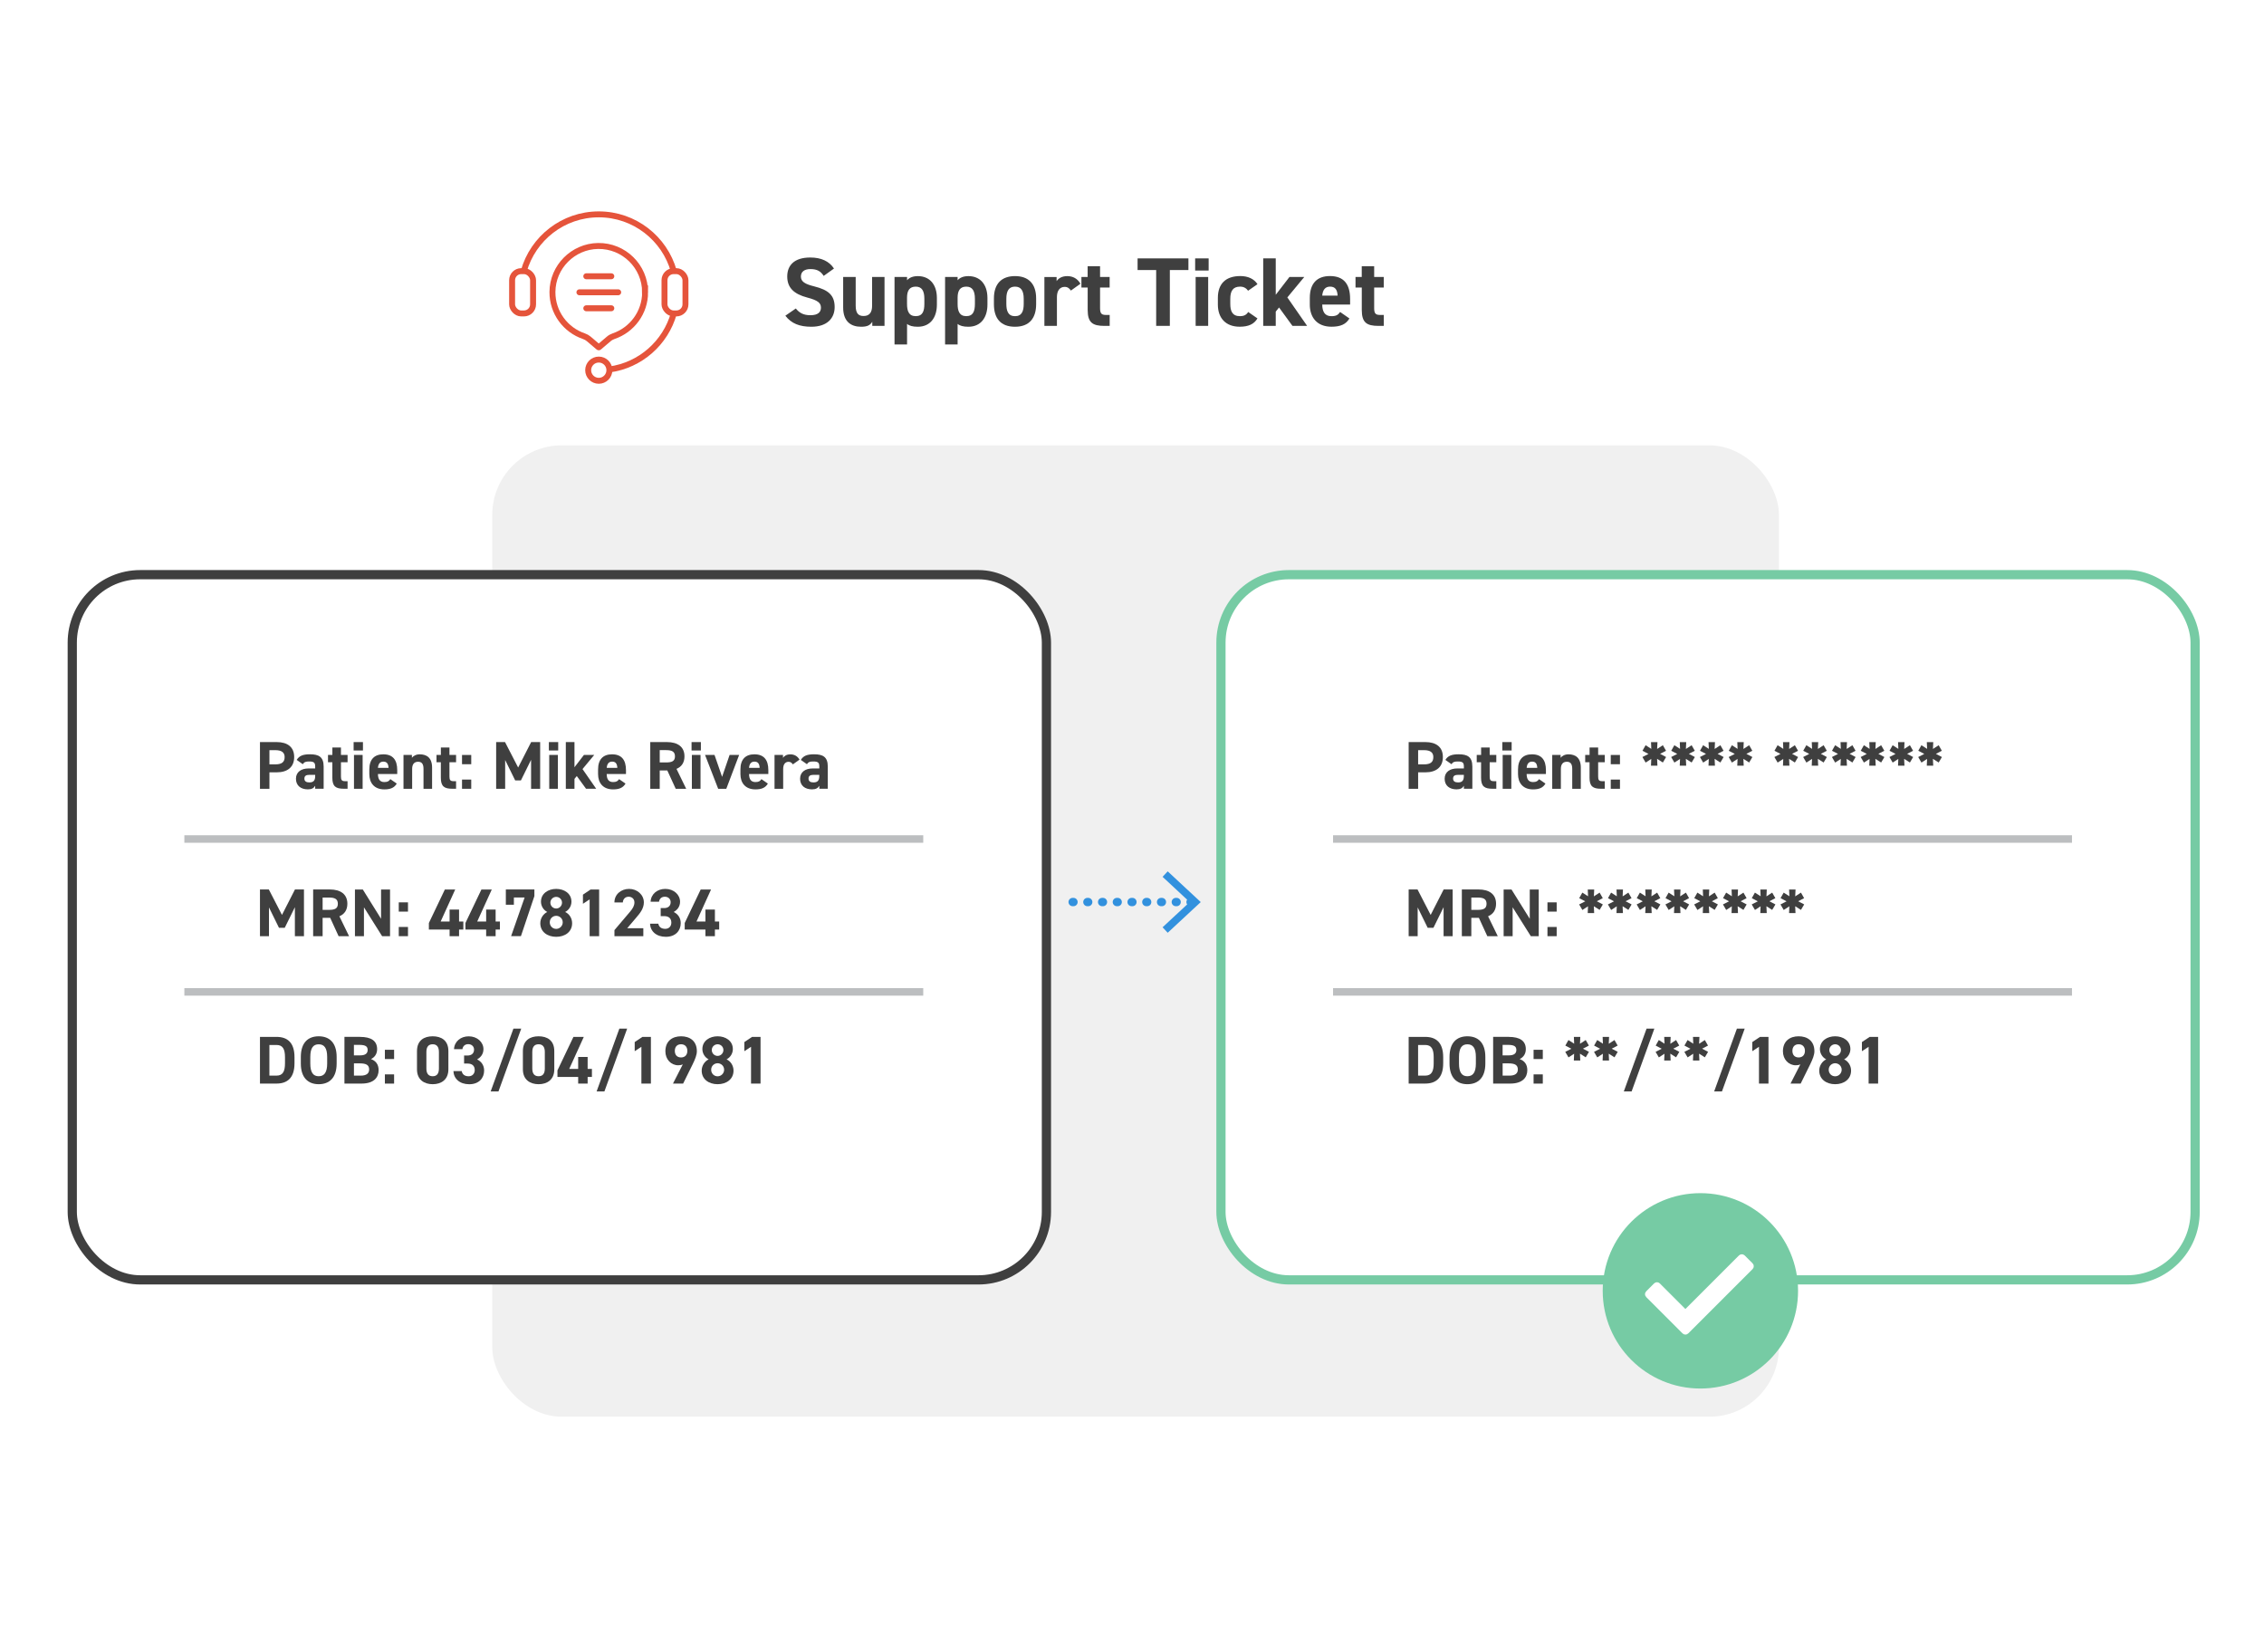 <?xml version="1.0" encoding="UTF-8"?><svg id="Layer_2" xmlns="http://www.w3.org/2000/svg" width="636" height="464" xmlns:xlink="http://www.w3.org/1999/xlink" viewBox="0 0 636 464"><defs><style>.cls-1,.cls-2,.cls-3,.cls-4,.cls-5{fill:none;}.cls-2{stroke:#3291de;stroke-dasharray:.23 3.91;stroke-linejoin:round;stroke-width:2.34px;}.cls-2,.cls-4{stroke-linecap:round;}.cls-3,.cls-6,.cls-4,.cls-7,.cls-8,.cls-5{stroke-miterlimit:10;}.cls-3,.cls-4{stroke:#e5543b;stroke-width:1.67px;}.cls-6{stroke:#fff;stroke-width:1.48px;}.cls-6,.cls-7,.cls-9,.cls-8{fill:#fff;}.cls-10{fill:#3f3f3f;}.cls-11{fill:#76cba4;}.cls-7{filter:url(#outer-glow-2);stroke:#3f3f3f;}.cls-7,.cls-8{stroke-width:2.59px;}.cls-12{fill:#f0f0f0;}.cls-9{filter:url(#outer-glow-1);}.cls-8{filter:url(#outer-glow-3);stroke:#76cba4;}.cls-5{stroke:#bcbec0;stroke-width:2.11px;}.cls-13{fill:#3291de;}</style><filter id="outer-glow-1" x="75.32" y="0" width="485" height="464" filterUnits="userSpaceOnUse"><feOffset dx="0" dy="0"/><feGaussianBlur result="blur" stdDeviation="10.56"/><feFlood flood-color="#000" flood-opacity=".2"/><feComposite in2="blur" operator="in"/><feComposite in="SourceGraphic"/></filter><filter id="outer-glow-2" x="0" y="141.68" width="314" height="238" filterUnits="userSpaceOnUse"><feOffset dx="0" dy="0"/><feGaussianBlur result="blur-2" stdDeviation="6"/><feFlood flood-color="#000" flood-opacity=".2"/><feComposite in2="blur-2" operator="in"/><feComposite in="SourceGraphic"/></filter><filter id="outer-glow-3" x="323" y="141.68" width="313" height="238" filterUnits="userSpaceOnUse"><feOffset dx="0" dy="0"/><feGaussianBlur result="blur-3" stdDeviation="6"/><feFlood flood-color="#000" flood-opacity=".2"/><feComposite in2="blur-3" operator="in"/><feComposite in="SourceGraphic"/></filter></defs><g id="Layer_1-2"><rect class="cls-9" x="107.26" y="31.71" width="420.51" height="399.04" rx="33.57" ry="33.57"/><rect class="cls-12" x="138.28" y="125.09" width="361.46" height="272.85" rx="19.55" ry="19.55"/><rect class="cls-1" x="219.66" y="72.58" width="247.87" height="34.29"/><path class="cls-10" d="M231.39,77.5c-.82-1.29-1.81-1.92-3.74-1.92-1.73,0-2.66.8-2.66,2.09,0,1.48,1.21,2.14,3.74,2.77,3.96.99,5.74,2.47,5.74,5.82,0,3.1-2.09,5.52-6.54,5.52-3.32,0-5.63-.91-7.31-3.1l2.94-2.03c1.02,1.26,2.17,1.89,4.12,1.89,2.2,0,2.94-.96,2.94-2.11,0-1.32-.8-2.06-3.87-2.86-3.74-.99-5.6-2.77-5.6-5.91s1.98-5.33,6.48-5.33c3.02,0,5.3,1.02,6.65,3.1l-2.88,2.06Z"/><path class="cls-10" d="M248.47,91.53h-3.43v-1.15c-.58.93-1.32,1.4-3.13,1.4-2.77,0-5.05-1.37-5.05-5.41v-8.57h3.52v8.05c0,2.17.77,2.91,2.22,2.91,1.62,0,2.39-.99,2.39-2.88v-8.08h3.49v13.73Z"/><path class="cls-10" d="M263.19,85.57c0,3.57-1.81,6.21-5.36,6.21-1.43,0-2.39-.27-3.02-.8v5.77h-3.52v-18.95h3.52v.91c.66-.74,1.65-1.15,3.05-1.15,3.19,0,5.33,2.23,5.33,6.15v1.87ZM259.67,85.35v-1.43c0-2.2-.69-3.41-2.42-3.41s-2.45,1.1-2.45,3.1v1.73c0,1.98.47,3.46,2.45,3.46s2.42-1.48,2.42-3.46Z"/><path class="cls-10" d="M277.39,85.57c0,3.57-1.81,6.21-5.36,6.21-1.43,0-2.39-.27-3.02-.8v5.77h-3.52v-18.95h3.52v.91c.66-.74,1.65-1.15,3.05-1.15,3.19,0,5.33,2.23,5.33,6.15v1.87ZM273.87,85.35v-1.43c0-2.2-.69-3.41-2.42-3.41s-2.44,1.1-2.44,3.1v1.73c0,1.98.47,3.46,2.44,3.46s2.42-1.48,2.42-3.46Z"/><path class="cls-10" d="M291.07,85.46c0,3.76-1.79,6.32-5.93,6.32s-5.93-2.47-5.93-6.32v-1.65c0-4.12,2.17-6.26,5.93-6.26s5.93,2.14,5.93,6.26v1.65ZM287.58,85.35v-1.43c0-2.2-.71-3.41-2.44-3.41s-2.44,1.21-2.44,3.41v1.43c0,1.98.49,3.46,2.44,3.46s2.44-1.48,2.44-3.46Z"/><path class="cls-10" d="M300.84,81.62c-.36-.52-.85-1.04-1.73-1.04-1.32,0-2.2.96-2.2,2.88v8.08h-3.52v-13.73h3.43v1.15c.47-.69,1.37-1.4,2.99-1.4s2.88.71,3.71,2.14l-2.69,1.92Z"/><path class="cls-10" d="M303.78,77.8h1.76v-3.02h3.49v3.02h2.69v2.97h-2.69v5.74c0,1.37.27,1.95,1.57,1.95h1.13v3.08h-1.48c-3.32,0-4.7-.93-4.7-4.48v-6.29h-1.76v-2.97Z"/><path class="cls-10" d="M333.85,72.58v3.27h-5.22v15.68h-3.84v-15.68h-5.22v-3.27h14.28Z"/><path class="cls-10" d="M335.74,72.58h3.79v3.41h-3.79v-3.41ZM335.88,77.8h3.52v13.73h-3.52v-13.73Z"/><path class="cls-10" d="M353.24,89.44c-.96,1.62-2.53,2.33-5,2.33-3.93,0-6.12-2.47-6.12-6.21v-1.87c0-4.01,2.22-6.15,6.32-6.15,2.11,0,3.84.77,4.81,2.28l-2.64,1.84c-.47-.66-1.15-1.15-2.25-1.15-1.98,0-2.75,1.21-2.75,3.41v1.43c0,1.98.52,3.46,2.75,3.46,1.04,0,1.79-.36,2.28-1.18l2.61,1.81Z"/><path class="cls-10" d="M366.39,77.8l-4.75,5.74,5.55,7.99h-4.12l-3.76-5.16-.93,1.15v4.01h-3.52v-18.95h3.52v10.22l3.85-5h4.17Z"/><path class="cls-10" d="M379.08,89.44c-.96,1.67-2.55,2.33-5.03,2.33-4.12,0-6.1-2.66-6.1-6.21v-1.87c0-4.15,2.09-6.15,5.66-6.15,3.87,0,5.66,2.25,5.66,6.43v1.57h-7.83c.03,1.89.63,3.27,2.58,3.27,1.46,0,1.92-.44,2.44-1.18l2.61,1.81ZM371.45,83.04h4.31c-.08-1.79-.8-2.53-2.12-2.53-1.4,0-2.06.96-2.2,2.53Z"/><path class="cls-10" d="M380.78,77.8h1.76v-3.02h3.49v3.02h2.69v2.97h-2.69v5.74c0,1.37.27,1.95,1.57,1.95h1.13v3.08h-1.48c-3.32,0-4.7-.93-4.7-4.48v-6.29h-1.76v-2.97Z"/><path class="cls-3" d="M171.19,103.78c8.7-1.18,15.77-7.47,18.1-15.75"/><path class="cls-3" d="M147.14,76.16c2.59-9.2,11.04-15.95,21.07-15.95s18.48,6.75,21.07,15.95"/><rect class="cls-3" x="143.86" y="76.16" width="5.89" height="11.88" rx="2.55" ry="2.55"/><rect class="cls-3" x="186.67" y="76.16" width="5.89" height="11.88" rx="2.55" ry="2.55"/><circle class="cls-3" cx="168.21" cy="103.98" r="2.98"/><path class="cls-3" d="M181.22,82.1c0-7.25-5.94-13.12-13.22-13.01-7.04.11-12.76,5.87-12.81,12.91-.04,5.78,3.68,10.69,8.86,12.44.5.17.96.43,1.36.77h0s2.73,2.32,2.73,2.32c.04.03.09.03.13,0l2.73-2.32h0c.4-.35.87-.61,1.37-.78,5.14-1.74,8.85-6.6,8.85-12.33Z"/><line class="cls-4" x1="162.77" y1="82.1" x2="173.66" y2="82.1"/><line class="cls-4" x1="164.7" y1="86.59" x2="171.73" y2="86.59"/><line class="cls-4" x1="164.7" y1="77.6" x2="171.73" y2="77.6"/><rect class="cls-7" x="20.3" y="161.42" width="273.66" height="198.08" rx="19.08" ry="19.08"/><rect class="cls-1" x="71.73" y="208.44" width="163.17" height="105.86"/><path class="cls-10" d="M75.69,216.94v4.62h-2.66v-13.12h4.7c3.02,0,4.91,1.39,4.91,4.2s-1.86,4.3-4.91,4.3h-2.03ZM77.34,214.7c1.84,0,2.62-.65,2.62-2.05,0-1.25-.78-1.94-2.62-1.94h-1.65v3.99h1.65Z"/><path class="cls-10" d="M86.66,215.85h1.88v-.55c0-1.06-.32-1.41-1.69-1.41-.93,0-1.39.13-1.79.76l-1.71-1.2c.7-1.16,1.77-1.58,3.73-1.58,2.45,0,3.84.72,3.84,3.44v6.24h-2.38v-.84c-.38.65-.95,1.01-2.05,1.01-1.98,0-3.35-1.05-3.35-2.98s1.52-2.89,3.52-2.89ZM88.54,217.64h-1.6c-.99,0-1.43.32-1.43,1.07s.55,1.06,1.39,1.06c1.1,0,1.64-.48,1.64-1.77v-.36Z"/><path class="cls-10" d="M92.15,212.05h1.22v-2.09h2.41v2.09h1.86v2.05h-1.86v3.97c0,.95.19,1.35,1.08,1.35h.78v2.13h-1.03c-2.3,0-3.25-.65-3.25-3.1v-4.35h-1.22v-2.05Z"/><path class="cls-10" d="M99.34,208.44h2.62v2.36h-2.62v-2.36ZM99.44,212.05h2.43v9.51h-2.43v-9.51Z"/><path class="cls-10" d="M111.45,220.11c-.67,1.16-1.77,1.62-3.48,1.62-2.85,0-4.22-1.84-4.22-4.3v-1.29c0-2.87,1.44-4.26,3.92-4.26,2.68,0,3.92,1.56,3.92,4.45v1.08h-5.42c.02,1.31.44,2.26,1.79,2.26,1.01,0,1.33-.3,1.69-.82l1.81,1.25ZM106.17,215.68h2.98c-.06-1.24-.55-1.75-1.46-1.75-.97,0-1.43.67-1.52,1.75Z"/><path class="cls-10" d="M113.33,212.05h2.38v.8c.36-.47,1.12-.97,2.19-.97,1.92,0,3.48.91,3.48,3.73v5.95h-2.41v-5.57c0-1.48-.53-2.02-1.52-2.02-1.12,0-1.67.74-1.67,2v5.59h-2.43v-9.51Z"/><path class="cls-10" d="M122.63,212.05h1.22v-2.09h2.41v2.09h1.86v2.05h-1.86v3.97c0,.95.19,1.35,1.08,1.35h.78v2.13h-1.03c-2.3,0-3.25-.65-3.25-3.1v-4.35h-1.22v-2.05Z"/><path class="cls-10" d="M132.38,214.66h-2.59v-2.6h2.59v2.6ZM132.38,221.56h-2.59v-2.59h2.59v2.59Z"/><path class="cls-10" d="M145.56,215.59l3.65-7.15h2.53v13.12h-2.55v-8.14l-2.85,5.78h-1.62l-2.81-5.72v8.08h-2.53v-13.12h2.49l3.69,7.15Z"/><path class="cls-10" d="M154.19,208.44h2.62v2.36h-2.62v-2.36ZM154.29,212.05h2.43v9.51h-2.43v-9.51Z"/><path class="cls-10" d="M166.93,212.05l-3.29,3.97,3.84,5.53h-2.85l-2.6-3.57-.65.8v2.78h-2.43v-13.12h2.43v7.07l2.66-3.46h2.89Z"/><path class="cls-10" d="M175.71,220.11c-.67,1.16-1.77,1.62-3.48,1.62-2.85,0-4.22-1.84-4.22-4.3v-1.29c0-2.87,1.45-4.26,3.92-4.26,2.68,0,3.92,1.56,3.92,4.45v1.08h-5.42c.02,1.31.44,2.26,1.79,2.26,1.01,0,1.33-.3,1.69-.82l1.81,1.25ZM170.43,215.68h2.99c-.06-1.24-.55-1.75-1.46-1.75-.97,0-1.43.67-1.52,1.75Z"/><path class="cls-10" d="M189.82,221.56l-2.36-5.15h-2.13v5.15h-2.66v-13.12h4.7c3.02,0,4.91,1.35,4.91,4.01,0,1.77-.82,2.93-2.24,3.52l2.72,5.59h-2.93ZM187.12,214.16c1.58,0,2.49-.34,2.49-1.71s-.91-1.75-2.49-1.75h-1.79v3.46h1.79Z"/><path class="cls-10" d="M194.27,208.44h2.62v2.36h-2.62v-2.36ZM194.36,212.05h2.43v9.51h-2.43v-9.51Z"/><path class="cls-10" d="M207.64,212.05l-3.61,9.51h-2.28l-3.69-9.51h2.66l2.13,6.16,2.11-6.16h2.68Z"/><path class="cls-10" d="M215.7,220.11c-.67,1.16-1.77,1.62-3.48,1.62-2.85,0-4.22-1.84-4.22-4.3v-1.29c0-2.87,1.45-4.26,3.92-4.26,2.68,0,3.92,1.56,3.92,4.45v1.08h-5.42c.02,1.31.44,2.26,1.79,2.26,1.01,0,1.33-.3,1.69-.82l1.81,1.25ZM210.41,215.68h2.99c-.06-1.24-.55-1.75-1.46-1.75-.97,0-1.43.67-1.52,1.75Z"/><path class="cls-10" d="M222.73,214.7c-.25-.36-.59-.72-1.2-.72-.91,0-1.52.67-1.52,2v5.59h-2.43v-9.51h2.38v.8c.32-.47.95-.97,2.07-.97s2,.5,2.57,1.48l-1.86,1.33Z"/><path class="cls-10" d="M228.28,215.85h1.88v-.55c0-1.06-.32-1.41-1.69-1.41-.93,0-1.39.13-1.79.76l-1.71-1.2c.7-1.16,1.77-1.58,3.73-1.58,2.45,0,3.84.72,3.84,3.44v6.24h-2.38v-.84c-.38.65-.95,1.01-2.05,1.01-1.98,0-3.35-1.05-3.35-2.98s1.52-2.89,3.52-2.89ZM230.16,217.64h-1.6c-.99,0-1.43.32-1.43,1.07s.55,1.06,1.39,1.06c1.1,0,1.63-.48,1.63-1.77v-.36Z"/><path class="cls-10" d="M79.21,256.99l3.65-7.15h2.53v13.12h-2.55v-8.14l-2.85,5.78h-1.62l-2.81-5.72v8.08h-2.53v-13.12h2.49l3.69,7.15Z"/><path class="cls-10" d="M95.12,262.96l-2.36-5.15h-2.13v5.15h-2.66v-13.12h4.7c3.02,0,4.91,1.35,4.91,4.01,0,1.77-.82,2.93-2.24,3.52l2.72,5.59h-2.93ZM92.42,255.57c1.58,0,2.49-.34,2.49-1.71s-.91-1.75-2.49-1.75h-1.79v3.46h1.79Z"/><path class="cls-10" d="M109.57,249.85v13.12h-2.22l-5.11-8.12v8.12h-2.53v-13.12h2.21l5.13,8.23v-8.23h2.53Z"/><path class="cls-10" d="M114.61,256.06h-2.59v-2.6h2.59v2.6ZM114.61,262.96h-2.59v-2.59h2.59v2.59Z"/><path class="cls-10" d="M127.88,249.85l-4.09,8.99h2.51v-3.35h2.66v3.35h1.2v2.26h-1.2v1.86h-2.66v-1.86h-5.82v-1.84l4.49-9.41h2.91Z"/><path class="cls-10" d="M138.15,249.85l-4.09,8.99h2.51v-3.35h2.66v3.35h1.2v2.26h-1.2v1.86h-2.66v-1.86h-5.82v-1.84l4.49-9.41h2.91Z"/><path class="cls-10" d="M142.1,254.14v-4.3h8.02v1.86l-3.78,11.25h-2.76l3.8-10.86h-3.02v2.04h-2.26Z"/><path class="cls-10" d="M153.74,256.16c-1.05-.53-1.77-1.65-1.77-2.89,0-2.32,2.05-3.59,4.28-3.59s4.28,1.27,4.28,3.59c0,1.24-.72,2.36-1.77,2.89,1.07.48,1.96,1.67,1.96,3.16,0,2.45-2.03,3.82-4.47,3.82s-4.47-1.37-4.47-3.82c0-1.48.93-2.68,1.96-3.16ZM156.25,260.91c1.01,0,1.83-.84,1.83-1.84,0-1.14-.95-1.83-1.83-1.83s-1.81.68-1.81,1.83c0,1.01.76,1.84,1.81,1.84ZM156.25,255.19c.89,0,1.63-.74,1.63-1.65s-.74-1.62-1.63-1.62-1.64.72-1.64,1.62.72,1.65,1.64,1.65Z"/><path class="cls-10" d="M168.3,262.96h-2.66v-10.34l-1.88,1.24v-2.57l2.15-1.44h2.4v13.12Z"/><path class="cls-10" d="M180.71,262.96h-8.1v-1.71l4.39-5.17c.82-.95,1.22-1.75,1.22-2.6,0-1.06-.78-1.6-1.63-1.6s-1.56.55-1.63,1.6h-2.36c0-2.26,1.86-3.8,4.13-3.8s4.14,1.64,4.14,3.8c0,1.73-1.14,3.08-1.98,4.07l-2.7,3.18h4.53v2.24Z"/><path class="cls-10" d="M185.6,255.07h.97c1.08,0,1.83-.57,1.83-1.67,0-.87-.67-1.52-1.63-1.52s-1.52.59-1.64,1.41h-2.36c.09-2.15,1.86-3.61,4.13-3.61,2.4,0,4.14,1.65,4.14,3.61,0,1.48-.91,2.4-1.79,2.87,1.12.55,1.98,1.58,1.98,3.14,0,2.13-1.48,3.84-4.18,3.84s-4.35-1.56-4.45-3.69h2.34c.13.84.76,1.45,1.94,1.45,1.07,0,1.71-.76,1.71-1.73,0-1.16-.67-1.84-2.02-1.84h-.97v-2.24Z"/><path class="cls-10" d="M199.75,249.85l-4.09,8.99h2.51v-3.35h2.66v3.35h1.2v2.26h-1.2v1.86h-2.66v-1.86h-5.82v-1.84l4.49-9.41h2.91Z"/><path class="cls-10" d="M73.03,304.37v-13.12h4.66c2.97,0,5.04,1.52,5.04,5.7v1.71c0,4.16-2.07,5.7-5.04,5.7h-4.66ZM80.06,298.67v-1.71c0-2.26-.61-3.44-2.38-3.44h-2v8.61h2c1.77,0,2.38-1.2,2.38-3.46Z"/><path class="cls-10" d="M89.53,304.54c-2.95,0-5.02-1.79-5.02-5.8v-1.86c0-4.05,2.07-5.8,5.02-5.8s5.04,1.75,5.04,5.8v1.86c0,4.01-2.07,5.8-5.04,5.8ZM87.17,298.74c0,2.51.82,3.56,2.36,3.56s2.38-1.05,2.38-3.56v-1.86c0-2.51-.84-3.55-2.38-3.55s-2.36,1.04-2.36,3.55v1.86Z"/><path class="cls-10" d="M101.15,291.25c3.1,0,4.79,1.1,4.79,3.44,0,1.35-.68,2.28-1.73,2.79,1.35.49,2.15,1.48,2.15,3.12,0,2.03-1.33,3.76-4.79,3.76h-4.81v-13.12h4.39ZM99.42,296.44h1.77c1.46,0,2.09-.57,2.09-1.5s-.46-1.45-2.38-1.45h-1.48v2.95ZM99.42,302.13h1.92c1.6,0,2.36-.61,2.36-1.73,0-1.24-.82-1.71-2.6-1.71h-1.67v3.44Z"/><path class="cls-10" d="M110.71,297.47h-2.59v-2.6h2.59v2.6ZM110.71,304.37h-2.59v-2.59h2.59v2.59Z"/><path class="cls-10" d="M125.96,300.36c0,2.95-2.05,4.18-4.41,4.18s-4.41-1.24-4.41-4.18v-5.1c0-3.08,2.05-4.18,4.41-4.18s4.41,1.1,4.41,4.16v5.11ZM121.55,293.32c-1.2,0-1.77.76-1.77,2.17v4.64c0,1.41.57,2.17,1.77,2.17s1.75-.76,1.75-2.17v-4.64c0-1.41-.57-2.17-1.75-2.17Z"/><path class="cls-10" d="M130.37,296.48h.97c1.08,0,1.83-.57,1.83-1.67,0-.87-.67-1.52-1.63-1.52s-1.52.59-1.64,1.41h-2.36c.1-2.15,1.86-3.61,4.13-3.61,2.4,0,4.14,1.65,4.14,3.61,0,1.48-.91,2.4-1.79,2.87,1.12.55,1.98,1.58,1.98,3.14,0,2.13-1.48,3.84-4.18,3.84s-4.35-1.56-4.45-3.69h2.34c.13.84.76,1.45,1.94,1.45,1.06,0,1.71-.76,1.71-1.73,0-1.16-.67-1.84-2.02-1.84h-.97v-2.24Z"/><path class="cls-10" d="M137.84,306.57l6.39-17.64h2.19l-6.39,17.64h-2.19Z"/><path class="cls-10" d="M155.71,300.36c0,2.95-2.05,4.18-4.41,4.18s-4.41-1.24-4.41-4.18v-5.1c0-3.08,2.05-4.18,4.41-4.18s4.41,1.1,4.41,4.16v5.11ZM151.3,293.32c-1.2,0-1.77.76-1.77,2.17v4.64c0,1.41.57,2.17,1.77,2.17s1.75-.76,1.75-2.17v-4.64c0-1.41-.57-2.17-1.75-2.17Z"/><path class="cls-10" d="M164,291.25l-4.09,8.99h2.51v-3.35h2.66v3.35h1.2v2.26h-1.2v1.86h-2.66v-1.86h-5.82v-1.84l4.49-9.41h2.91Z"/><path class="cls-10" d="M167.6,306.57l6.39-17.64h2.19l-6.39,17.64h-2.19Z"/><path class="cls-10" d="M182.84,304.37h-2.66v-10.34l-1.88,1.24v-2.57l2.15-1.44h2.4v13.12Z"/><path class="cls-10" d="M191.8,298.97c-.42.19-.82.25-1.27.25-2.02,0-3.61-1.65-3.61-3.92,0-2.91,1.98-4.22,4.41-4.22s4.43,1.29,4.43,4.2c0,1.03-.48,2.24-1.22,3.75l-2.64,5.34h-2.85l2.76-5.4ZM191.32,293.32c-1.14,0-1.75.76-1.75,1.86s.61,1.84,1.75,1.84,1.77-.76,1.77-1.84-.61-1.86-1.77-1.86Z"/><path class="cls-10" d="M199.08,297.56c-1.05-.53-1.77-1.65-1.77-2.89,0-2.32,2.05-3.59,4.28-3.59s4.28,1.27,4.28,3.59c0,1.24-.72,2.36-1.77,2.89,1.07.48,1.96,1.67,1.96,3.16,0,2.45-2.03,3.82-4.47,3.82s-4.47-1.37-4.47-3.82c0-1.48.93-2.68,1.96-3.16ZM201.59,302.32c1.01,0,1.83-.84,1.83-1.84,0-1.14-.95-1.83-1.83-1.83s-1.81.68-1.81,1.83c0,1.01.76,1.84,1.81,1.84ZM201.59,296.59c.89,0,1.63-.74,1.63-1.65s-.74-1.62-1.63-1.62-1.64.72-1.64,1.62.72,1.65,1.64,1.65Z"/><path class="cls-10" d="M213.64,304.37h-2.66v-10.34l-1.88,1.24v-2.57l2.15-1.44h2.4v13.12Z"/><line class="cls-5" x1="51.79" y1="235.67" x2="259.36" y2="235.67"/><line class="cls-5" x1="51.79" y1="278.61" x2="259.36" y2="278.61"/><rect class="cls-8" x="342.99" y="161.42" width="273.66" height="198.08" rx="19.08" ry="19.08"/><rect class="cls-1" x="394.43" y="208.44" width="163.17" height="105.86"/><path class="cls-10" d="M398.38,216.94v4.62h-2.66v-13.12h4.7c3.02,0,4.91,1.39,4.91,4.2s-1.86,4.3-4.91,4.3h-2.03ZM400.03,214.7c1.84,0,2.62-.65,2.62-2.05,0-1.25-.78-1.94-2.62-1.94h-1.65v3.99h1.65Z"/><path class="cls-10" d="M409.35,215.85h1.88v-.55c0-1.06-.32-1.41-1.69-1.41-.93,0-1.39.13-1.79.76l-1.71-1.2c.7-1.16,1.77-1.58,3.73-1.58,2.45,0,3.84.72,3.84,3.44v6.24h-2.38v-.84c-.38.65-.95,1.01-2.05,1.01-1.98,0-3.35-1.05-3.35-2.98s1.52-2.89,3.52-2.89ZM411.23,217.64h-1.6c-.99,0-1.43.32-1.43,1.07s.55,1.06,1.39,1.06c1.1,0,1.63-.48,1.63-1.77v-.36Z"/><path class="cls-10" d="M414.85,212.05h1.22v-2.09h2.41v2.09h1.86v2.05h-1.86v3.97c0,.95.19,1.35,1.08,1.35h.78v2.13h-1.03c-2.3,0-3.25-.65-3.25-3.1v-4.35h-1.22v-2.05Z"/><path class="cls-10" d="M422.03,208.44h2.62v2.36h-2.62v-2.36ZM422.13,212.05h2.43v9.51h-2.43v-9.51Z"/><path class="cls-10" d="M434.14,220.11c-.67,1.16-1.77,1.62-3.48,1.62-2.85,0-4.22-1.84-4.22-4.3v-1.29c0-2.87,1.45-4.26,3.92-4.26,2.68,0,3.92,1.56,3.92,4.45v1.08h-5.42c.02,1.31.44,2.26,1.79,2.26,1.01,0,1.33-.3,1.69-.82l1.81,1.25ZM428.86,215.68h2.99c-.06-1.24-.55-1.75-1.46-1.75-.97,0-1.43.67-1.52,1.75Z"/><path class="cls-10" d="M436.03,212.05h2.38v.8c.36-.47,1.12-.97,2.19-.97,1.92,0,3.48.91,3.48,3.73v5.95h-2.41v-5.57c0-1.48-.53-2.02-1.52-2.02-1.12,0-1.67.74-1.67,2v5.59h-2.43v-9.51Z"/><path class="cls-10" d="M445.32,212.05h1.22v-2.09h2.41v2.09h1.86v2.05h-1.86v3.97c0,.95.19,1.35,1.08,1.35h.78v2.13h-1.03c-2.3,0-3.25-.65-3.25-3.1v-4.35h-1.22v-2.05Z"/><path class="cls-10" d="M455.08,214.66h-2.59v-2.6h2.59v2.6ZM455.08,221.56h-2.59v-2.59h2.59v2.59Z"/><path class="cls-10" d="M465.51,210.38l1.62-1.06.89,1.56-1.67.87,1.69.89-.91,1.54-1.62-1.03.09,1.92h-1.81l.08-1.9-1.58,1.03-.91-1.56,1.71-.87-1.69-.89.88-1.56,1.6,1.03-.08-1.9h1.81l-.09,1.94Z"/><path class="cls-10" d="M473.59,210.38l1.62-1.06.89,1.56-1.67.87,1.69.89-.91,1.54-1.62-1.03.09,1.92h-1.81l.08-1.9-1.58,1.03-.91-1.56,1.71-.87-1.69-.89.88-1.56,1.6,1.03-.08-1.9h1.81l-.09,1.94Z"/><path class="cls-10" d="M481.67,210.38l1.62-1.06.89,1.56-1.67.87,1.69.89-.91,1.54-1.62-1.03.09,1.92h-1.81l.08-1.9-1.58,1.03-.91-1.56,1.71-.87-1.69-.89.88-1.56,1.6,1.03-.08-1.9h1.81l-.09,1.94Z"/><path class="cls-10" d="M489.75,210.38l1.62-1.06.89,1.56-1.67.87,1.69.89-.91,1.54-1.62-1.03.09,1.92h-1.81l.08-1.9-1.58,1.03-.91-1.56,1.71-.87-1.69-.89.88-1.56,1.6,1.03-.08-1.9h1.81l-.09,1.94Z"/><path class="cls-10" d="M502.59,210.38l1.62-1.06.89,1.56-1.67.87,1.69.89-.91,1.54-1.62-1.03.09,1.92h-1.81l.08-1.9-1.58,1.03-.91-1.56,1.71-.87-1.69-.89.88-1.56,1.6,1.03-.08-1.9h1.81l-.09,1.94Z"/><path class="cls-10" d="M510.67,210.38l1.62-1.06.89,1.56-1.67.87,1.69.89-.91,1.54-1.62-1.03.09,1.92h-1.81l.08-1.9-1.58,1.03-.91-1.56,1.71-.87-1.69-.89.88-1.56,1.6,1.03-.08-1.9h1.81l-.09,1.94Z"/><path class="cls-10" d="M518.75,210.38l1.62-1.06.89,1.56-1.67.87,1.69.89-.91,1.54-1.62-1.03.09,1.92h-1.81l.08-1.9-1.58,1.03-.91-1.56,1.71-.87-1.69-.89.88-1.56,1.6,1.03-.08-1.9h1.81l-.09,1.94Z"/><path class="cls-10" d="M526.83,210.38l1.62-1.06.89,1.56-1.67.87,1.69.89-.91,1.54-1.62-1.03.09,1.92h-1.81l.08-1.9-1.58,1.03-.91-1.56,1.71-.87-1.69-.89.88-1.56,1.6,1.03-.08-1.9h1.81l-.09,1.94Z"/><path class="cls-10" d="M534.91,210.38l1.62-1.06.89,1.56-1.67.87,1.69.89-.91,1.54-1.62-1.03.09,1.92h-1.81l.08-1.9-1.58,1.03-.91-1.56,1.71-.87-1.69-.89.88-1.56,1.6,1.03-.08-1.9h1.81l-.09,1.94Z"/><path class="cls-10" d="M542.99,210.38l1.62-1.06.89,1.56-1.67.87,1.69.89-.91,1.54-1.62-1.03.09,1.92h-1.81l.08-1.9-1.58,1.03-.91-1.56,1.71-.87-1.69-.89.88-1.56,1.6,1.03-.08-1.9h1.81l-.09,1.94Z"/><path class="cls-10" d="M401.9,256.99l3.65-7.15h2.53v13.12h-2.55v-8.14l-2.85,5.78h-1.62l-2.81-5.72v8.08h-2.53v-13.12h2.49l3.69,7.15Z"/><path class="cls-10" d="M417.81,262.96l-2.36-5.15h-2.13v5.15h-2.66v-13.12h4.7c3.02,0,4.91,1.35,4.91,4.01,0,1.77-.82,2.93-2.24,3.52l2.72,5.59h-2.93ZM415.11,255.57c1.58,0,2.49-.34,2.49-1.71s-.91-1.75-2.49-1.75h-1.79v3.46h1.79Z"/><path class="cls-10" d="M432.26,249.85v13.12h-2.22l-5.11-8.12v8.12h-2.53v-13.12h2.21l5.13,8.23v-8.23h2.53Z"/><path class="cls-10" d="M437.3,256.06h-2.59v-2.6h2.59v2.6ZM437.3,262.96h-2.59v-2.59h2.59v2.59Z"/><path class="cls-10" d="M447.74,251.78l1.62-1.06.89,1.56-1.67.87,1.69.89-.91,1.54-1.62-1.03.09,1.92h-1.81l.08-1.9-1.58,1.03-.91-1.56,1.71-.87-1.69-.89.88-1.56,1.6,1.03-.08-1.9h1.81l-.09,1.94Z"/><path class="cls-10" d="M455.82,251.78l1.62-1.06.89,1.56-1.67.87,1.69.89-.91,1.54-1.62-1.03.09,1.92h-1.81l.08-1.9-1.58,1.03-.91-1.56,1.71-.87-1.69-.89.88-1.56,1.6,1.03-.08-1.9h1.81l-.09,1.94Z"/><path class="cls-10" d="M463.9,251.78l1.62-1.06.89,1.56-1.67.87,1.69.89-.91,1.54-1.62-1.03.09,1.92h-1.81l.08-1.9-1.58,1.03-.91-1.56,1.71-.87-1.69-.89.88-1.56,1.6,1.03-.08-1.9h1.81l-.09,1.94Z"/><path class="cls-10" d="M471.98,251.78l1.62-1.06.89,1.56-1.67.87,1.69.89-.91,1.54-1.62-1.03.09,1.92h-1.81l.08-1.9-1.58,1.03-.91-1.56,1.71-.87-1.69-.89.88-1.56,1.6,1.03-.08-1.9h1.81l-.09,1.94Z"/><path class="cls-10" d="M480.06,251.78l1.62-1.06.89,1.56-1.67.87,1.69.89-.91,1.54-1.62-1.03.09,1.92h-1.81l.08-1.9-1.58,1.03-.91-1.56,1.71-.87-1.69-.89.88-1.56,1.6,1.03-.08-1.9h1.81l-.09,1.94Z"/><path class="cls-10" d="M488.14,251.78l1.62-1.06.89,1.56-1.67.87,1.69.89-.91,1.54-1.62-1.03.09,1.92h-1.81l.08-1.9-1.58,1.03-.91-1.56,1.71-.87-1.69-.89.88-1.56,1.6,1.03-.08-1.9h1.81l-.09,1.94Z"/><path class="cls-10" d="M496.22,251.78l1.62-1.06.89,1.56-1.67.87,1.69.89-.91,1.54-1.62-1.03.09,1.92h-1.81l.08-1.9-1.58,1.03-.91-1.56,1.71-.87-1.69-.89.88-1.56,1.6,1.03-.08-1.9h1.81l-.09,1.94Z"/><path class="cls-10" d="M504.3,251.78l1.62-1.06.89,1.56-1.67.87,1.69.89-.91,1.54-1.62-1.03.09,1.92h-1.81l.08-1.9-1.58,1.03-.91-1.56,1.71-.87-1.69-.89.88-1.56,1.6,1.03-.08-1.9h1.81l-.09,1.94Z"/><path class="cls-10" d="M395.72,304.37v-13.12h4.66c2.97,0,5.04,1.52,5.04,5.7v1.71c0,4.16-2.07,5.7-5.04,5.7h-4.66ZM402.75,298.67v-1.71c0-2.26-.61-3.44-2.38-3.44h-2v8.61h2c1.77,0,2.38-1.2,2.38-3.46Z"/><path class="cls-10" d="M412.22,304.54c-2.95,0-5.02-1.79-5.02-5.8v-1.86c0-4.05,2.07-5.8,5.02-5.8s5.04,1.75,5.04,5.8v1.86c0,4.01-2.07,5.8-5.04,5.8ZM409.86,298.74c0,2.51.82,3.56,2.36,3.56s2.38-1.05,2.38-3.56v-1.86c0-2.51-.84-3.55-2.38-3.55s-2.36,1.04-2.36,3.55v1.86Z"/><path class="cls-10" d="M423.84,291.25c3.1,0,4.79,1.1,4.79,3.44,0,1.35-.68,2.28-1.73,2.79,1.35.49,2.15,1.48,2.15,3.12,0,2.03-1.33,3.76-4.79,3.76h-4.81v-13.12h4.39ZM422.11,296.44h1.77c1.46,0,2.09-.57,2.09-1.5s-.46-1.45-2.38-1.45h-1.48v2.95ZM422.11,302.13h1.92c1.6,0,2.36-.61,2.36-1.73,0-1.24-.82-1.71-2.6-1.71h-1.67v3.44Z"/><path class="cls-10" d="M433.4,297.47h-2.59v-2.6h2.59v2.6ZM433.4,304.37h-2.59v-2.59h2.59v2.59Z"/><path class="cls-10" d="M443.84,293.19l1.62-1.06.89,1.56-1.67.87,1.69.89-.91,1.54-1.62-1.03.09,1.92h-1.81l.08-1.9-1.58,1.03-.91-1.56,1.71-.87-1.69-.89.88-1.56,1.6,1.03-.08-1.9h1.81l-.09,1.94Z"/><path class="cls-10" d="M451.92,293.19l1.62-1.06.89,1.56-1.67.87,1.69.89-.91,1.54-1.62-1.03.09,1.92h-1.81l.08-1.9-1.58,1.03-.91-1.56,1.71-.87-1.69-.89.88-1.56,1.6,1.03-.08-1.9h1.81l-.09,1.94Z"/><path class="cls-10" d="M456.16,306.57l6.39-17.64h2.19l-6.39,17.64h-2.19Z"/><path class="cls-10" d="M469.22,293.19l1.62-1.06.89,1.56-1.67.87,1.69.89-.91,1.54-1.62-1.03.09,1.92h-1.81l.08-1.9-1.58,1.03-.91-1.56,1.71-.87-1.69-.89.88-1.56,1.6,1.03-.08-1.9h1.81l-.09,1.94Z"/><path class="cls-10" d="M477.3,293.19l1.62-1.06.89,1.56-1.67.87,1.69.89-.91,1.54-1.62-1.03.09,1.92h-1.81l.08-1.9-1.58,1.03-.91-1.56,1.71-.87-1.69-.89.88-1.56,1.6,1.03-.08-1.9h1.81l-.09,1.94Z"/><path class="cls-10" d="M481.54,306.57l6.39-17.64h2.19l-6.39,17.64h-2.19Z"/><path class="cls-10" d="M496.79,304.37h-2.66v-10.34l-1.88,1.24v-2.57l2.15-1.44h2.4v13.12Z"/><path class="cls-10" d="M505.74,298.97c-.42.19-.82.25-1.27.25-2.02,0-3.61-1.65-3.61-3.92,0-2.91,1.98-4.22,4.41-4.22s4.43,1.29,4.43,4.2c0,1.03-.48,2.24-1.22,3.75l-2.64,5.34h-2.85l2.76-5.4ZM505.27,293.32c-1.14,0-1.75.76-1.75,1.86s.61,1.84,1.75,1.84,1.77-.76,1.77-1.84-.61-1.86-1.77-1.86Z"/><path class="cls-10" d="M513.02,297.56c-1.05-.53-1.77-1.65-1.77-2.89,0-2.32,2.05-3.59,4.28-3.59s4.28,1.27,4.28,3.59c0,1.24-.72,2.36-1.77,2.89,1.07.48,1.96,1.67,1.96,3.16,0,2.45-2.03,3.82-4.47,3.82s-4.47-1.37-4.47-3.82c0-1.48.93-2.68,1.96-3.16ZM515.53,302.32c1.01,0,1.83-.84,1.83-1.84,0-1.14-.95-1.83-1.83-1.83s-1.81.68-1.81,1.83c0,1.01.76,1.84,1.81,1.84ZM515.53,296.59c.89,0,1.63-.74,1.63-1.65s-.74-1.62-1.63-1.62-1.64.72-1.64,1.62.72,1.65,1.64,1.65Z"/><path class="cls-10" d="M527.59,304.37h-2.66v-10.34l-1.88,1.24v-2.57l2.15-1.44h2.4v13.12Z"/><line class="cls-5" x1="374.48" y1="235.67" x2="582.06" y2="235.67"/><line class="cls-5" x1="374.48" y1="278.61" x2="582.06" y2="278.61"/><circle class="cls-11" cx="477.67" cy="362.58" r="27.44"/><path class="cls-6" d="M489.02,353.17l-15.56,15.56-7.71-7.71c-.16-.16-.41-.16-.56,0l-2.22,2.22c-.1.1-.12.22-.12.28s.01.18.12.28l10.21,10.21c.16.16.41.16.56,0l18.07-18.07c.16-.16.16-.41,0-.56l-2.22-2.22c-.16-.15-.41-.15-.56,0Z"/><line class="cls-2" x1="301.33" y1="253.37" x2="335.02" y2="253.37"/><polygon class="cls-13" points="328.03 262 326.59 260.46 334.21 253.38 326.59 246.29 328.03 244.75 337.31 253.38 328.03 262"/></g></svg>